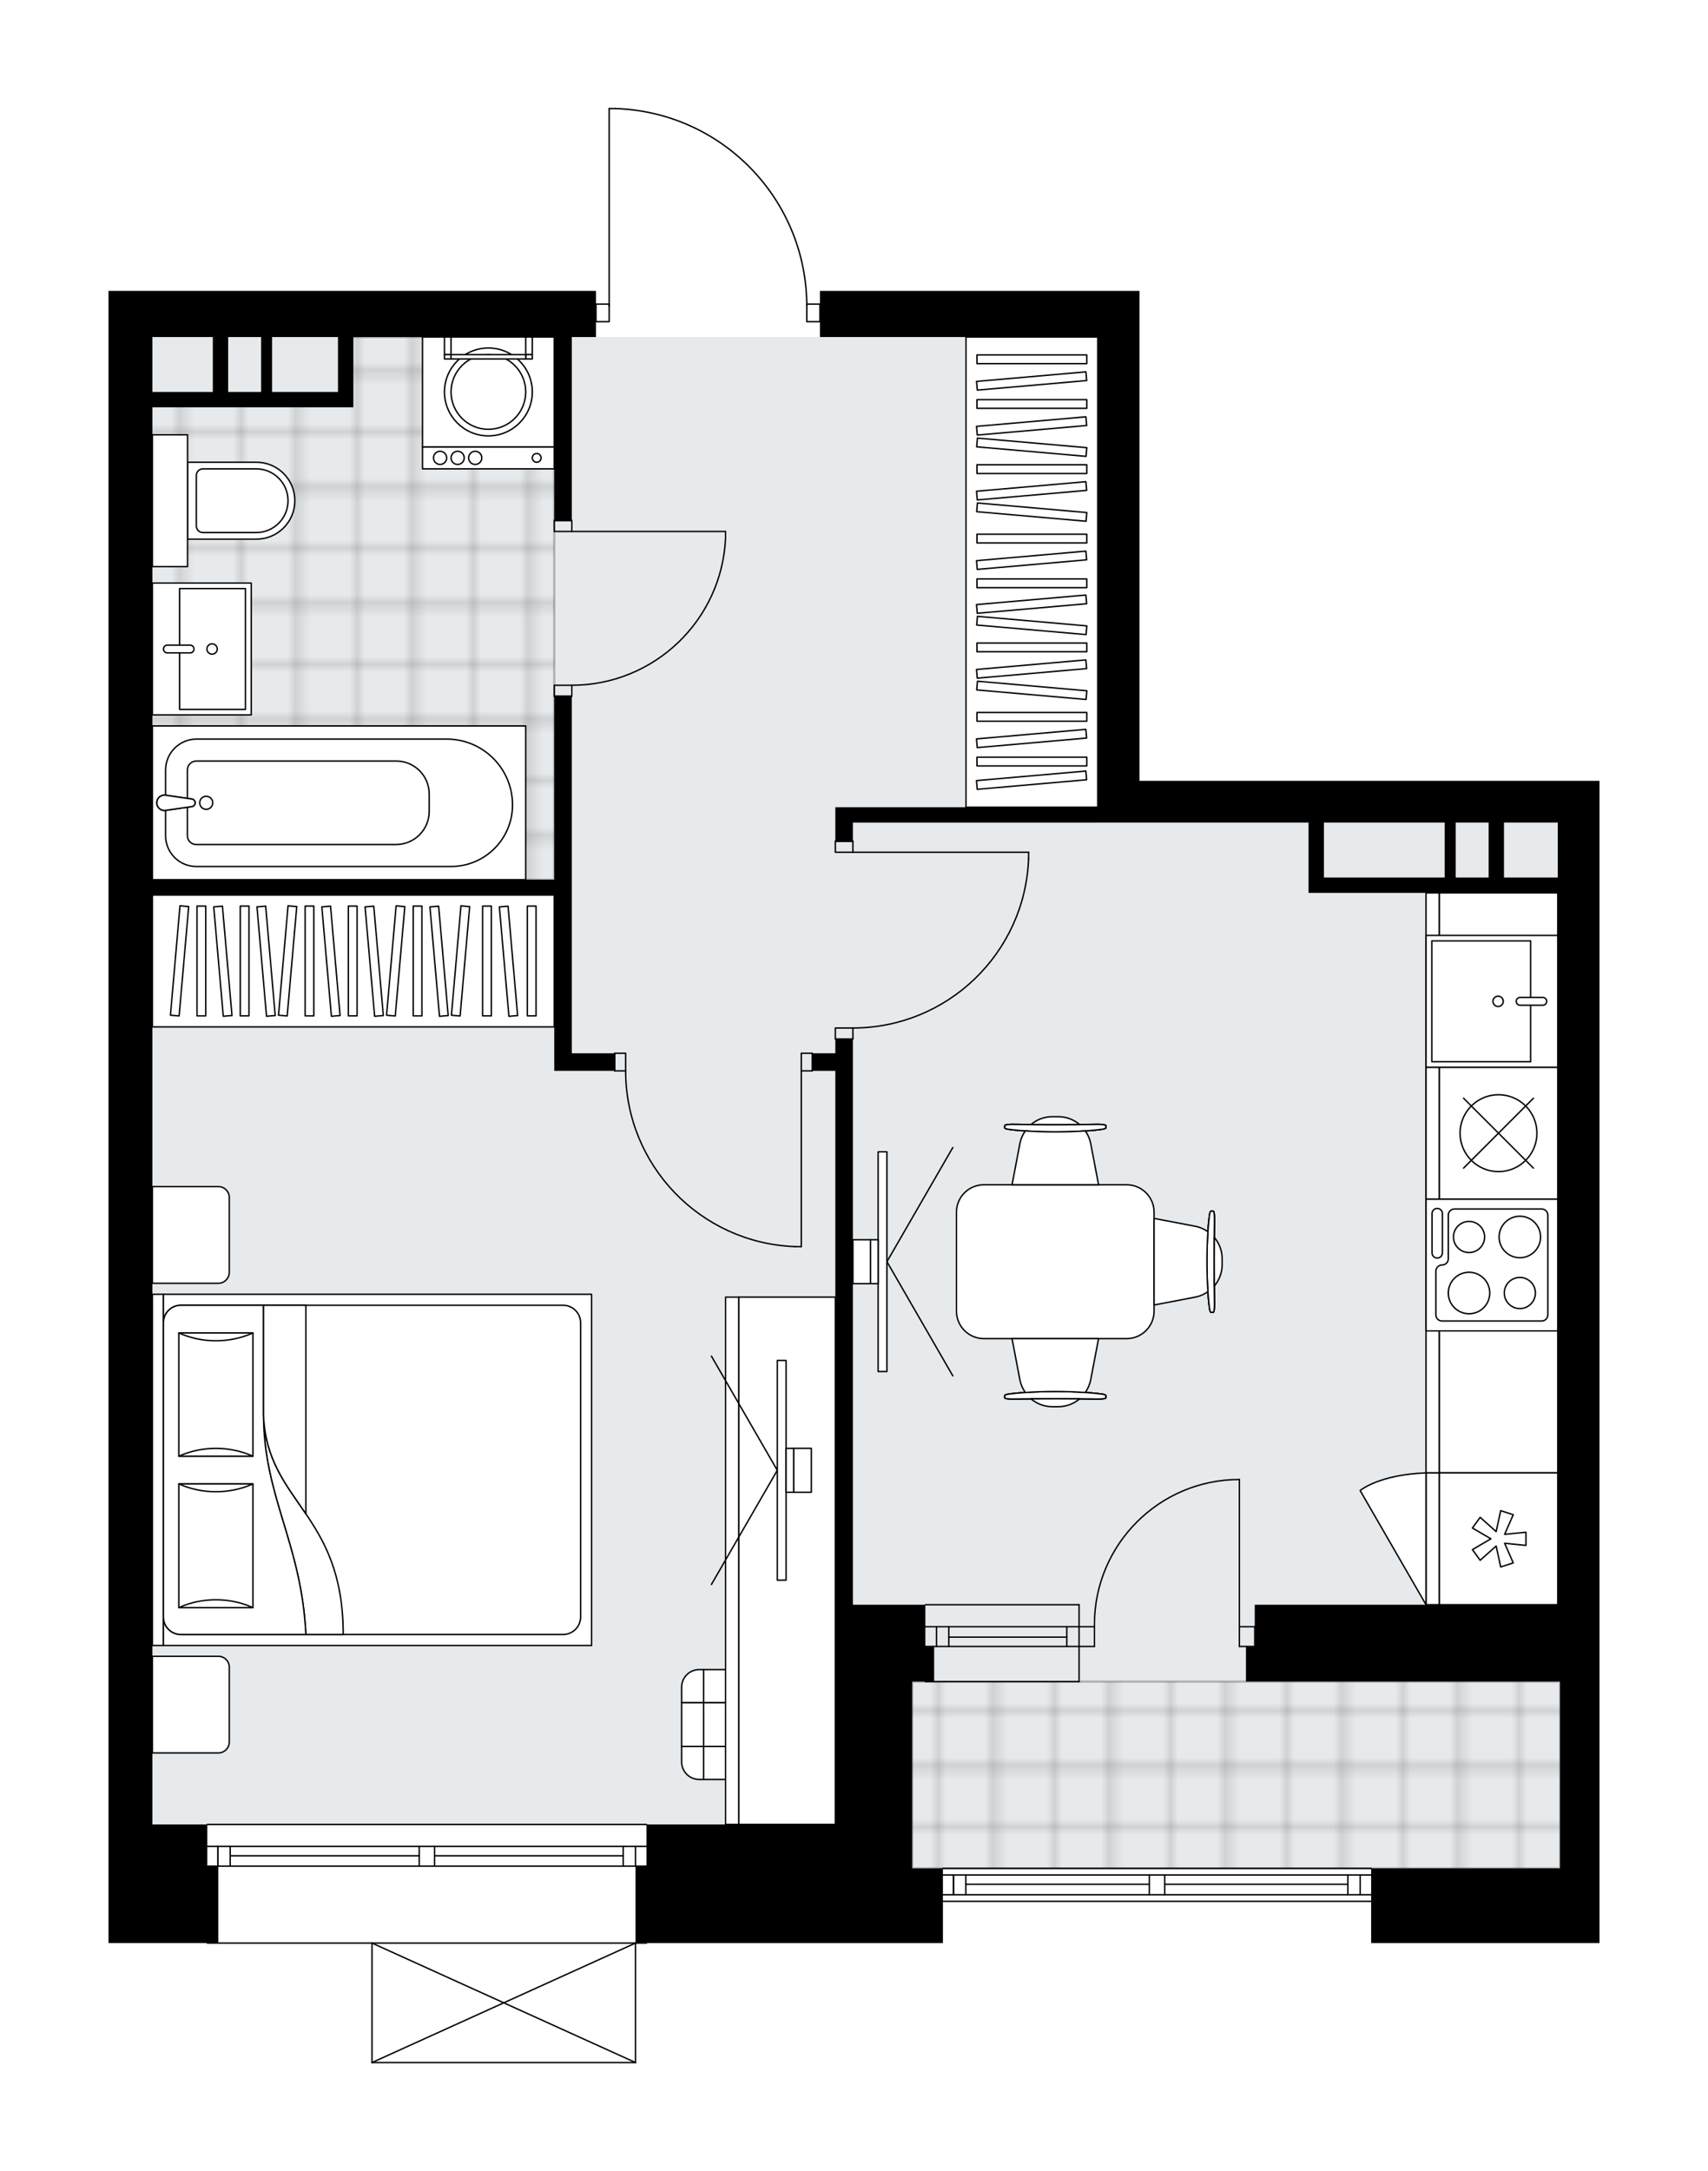 <svg xmlns="http://www.w3.org/2000/svg" xmlns:xlink="http://www.w3.org/1999/xlink" height="2000px" id="Layer_1" style="enable-background:new 0 0 1574.23 2000;" version="1.1" viewBox="0 0 1574.23 2000" width="1574.23px" x="0px" y="0px" xml:space="preserve">
<style type="text/css">
	.st0{fill:none;}
	.st1{opacity:0.25;fill:none;stroke:#000000;stroke-width:0.4;stroke-miterlimit:10;}
	.st2{fill:#FFFFFF;}
	.st3{fill:#E7EAEC;}
	
		.st4{fill:url(#SVGID_1_);stroke:#000000;stroke-width:2;stroke-linecap:round;stroke-linejoin:round;stroke-miterlimit:10;stroke-opacity:0.25;}
	
		.st5{fill:url(#SVGID_00000145022387996167281570000012407248332306495130_);stroke:#000000;stroke-width:2;stroke-linecap:round;stroke-linejoin:round;stroke-miterlimit:10;stroke-opacity:0.25;}
	.st6{fill:none;stroke:#000000;stroke-width:1.3;stroke-linecap:round;stroke-linejoin:round;stroke-miterlimit:10;}
	.st7{fill:#FFFFFF;stroke:#000000;stroke-width:1.3;stroke-linecap:round;stroke-linejoin:round;stroke-miterlimit:10;}
	.st8{font-family: 'Arial-BoldMT','Arial'; font-weight:bold;}
	.st9{font-size:106.078px;}
	.st10{font-size:89.758px;}
	.st11{font-family: 'ArialMT','Arial';}
	.st12{font-size:40px;}
</style>
<pattern height="14.57" id="New_Pattern_Swatch_2" patternUnits="userSpaceOnUse" style="overflow:visible;" viewBox="7.49 -22.06 14.57 14.57" width="14.57" x="-1336.64" y="658.12">
	<g>
		<rect class="st0" height="14.57" width="14.57" x="7.49" y="-22.06" />
		<g>
			<rect class="st1" height="7.29" width="7.29" x="14.77" y="-7.49" />
		</g>
		<g>
			<rect class="st1" height="7.29" width="7.29" x="0.2" y="-7.49" />
		</g>
		<g>
			<rect class="st1" height="7.29" width="7.29" x="22.06" y="-14.77" />
		</g>
		<g>
			<rect class="st1" height="7.29" width="7.29" x="7.49" y="-14.77" />
			<rect class="st1" height="7.29" width="7.29" x="14.77" y="-22.06" />
		</g>
		<g>
			<rect class="st1" height="7.29" width="7.29" x="0.2" y="-22.06" />
		</g>
		<g>
			<rect class="st1" height="7.29" width="7.29" x="22.06" y="-29.35" />
		</g>
		<g>
			<rect class="st1" height="7.29" width="7.29" x="7.49" y="-29.35" />
		</g>
	</g>
</pattern>
<path class="st2" d="M1050.22,719.29h424.01v38.45v720.51  v70.84v172.03v68.81h-70.84h-139.65v-37.8H869.08v37.8H596.51c0,0,0,0,0,0c0,0.36-0.29,0.65-0.65,0.65h-9.47V1900c0,0,0,0.01,0,0.01  c0,0.04-0.02,0.07-0.02,0.11c-0.01,0.05-0.01,0.1-0.03,0.15c0,0,0,0,0,0.01c0,0.01-0.01,0.01-0.01,0.01  c-0.05,0.1-0.12,0.17-0.2,0.23c-0.02,0.02-0.04,0.03-0.06,0.04c-0.09,0.05-0.2,0.09-0.31,0.09H342.87c-0.12,0-0.22-0.04-0.31-0.09  c-0.02-0.01-0.04-0.03-0.06-0.04c-0.08-0.06-0.16-0.14-0.2-0.23c0-0.01-0.01-0.01-0.01-0.01c0,0,0,0,0-0.01  c-0.02-0.04-0.02-0.1-0.03-0.15c-0.01-0.04-0.02-0.07-0.02-0.11c0,0,0-0.01,0-0.01v-109.41H191.08c-0.36,0-0.65-0.29-0.65-0.65  c0,0,0,0,0,0H100v-70.84v-38.45V310.47v-42.5h449.31v11.49c0,0,0,0,0,0h11.49V100c0-0.36,0.29-0.65,0.65-0.65h5.3c0,0,0.01,0,0.01,0  c0,0,0.01,0,0.01,0c47.81,1.42,92.49,21.09,125.81,55.41c32.69,33.67,50.96,77.86,51.64,124.7h11.52c0,0,0,0,0,0v-11.49h294.48v42.5  V719.29z" id="background" />
<g id="floor">
	<polygon class="st3" points="1011.77,310.47 1011.77,757.75 1436.79,757.75 1436.79,1680.65 1436.79,1721.13 767.89,1721.13    767.89,1680.65 139.47,1680.65 139.47,757.75 139.47,310.47  " />
	<pattern id="SVGID_1_" patternTransform="matrix(7.14 0 0 7.14 39271.699 40519.992)" xlink:href="#New_Pattern_Swatch_2">
	</pattern>
	<polygon class="st4" points="319.76,365.77 319.76,310.47 510.85,310.47 510.85,810.37 139.47,810.37 139.47,365.77  " />
	
		<pattern id="SVGID_00000167394197806408145060000014044612553750676872_" patternTransform="matrix(7.14 0 0 7.14 39271.699 40519.992)" xlink:href="#New_Pattern_Swatch_2">
	</pattern>
	
		<polygon points="   840.75,1549.09 1437.8,1549.09 1437.8,1721.13 840.75,1721.13  " style="fill:url(#SVGID_00000167394197806408145060000014044612553750676872_);stroke:#000000;stroke-width:2;stroke-linecap:round;stroke-linejoin:round;stroke-miterlimit:10;stroke-opacity:0.25;" />
	<g id="LWPOLYLINE_00000168100898116232741850000004219709012610573733_">
		<rect class="st6" height="10.12" width="16.19" x="510.85" y="479.46" />
	</g>
	<g id="LWPOLYLINE_00000059269223741933589360000006326105146070287292_">
		<rect class="st6" height="10.12" width="16.19" x="510.85" y="631.26" />
	</g>
	<g id="LINE_00000000189307997476586100000002574045890702322874_">
		<line class="st6" x1="527.04" x2="510.85" y1="479.46" y2="479.46" />
	</g>
	<g id="LINE_00000093893031102753589710000002577745008486675647_">
		<line class="st6" x1="527.04" x2="510.85" y1="641.37" y2="641.37" />
	</g>
	<g id="LINE_00000119098522080855513740000003258985644631139729_">
		<line class="st6" x1="527.04" x2="668.72" y1="489.58" y2="489.58" />
	</g>
	<g id="ARC_00000146486879426085290460000004666996744604393882_">
		<path class="st6" d="M668.72,495.65c-3.37,75.81-65.79,135.55-141.67,135.6" />
	</g>
	<g id="LINE_00000140006906754663934080000001093332374749984142_">
		<line class="st6" x1="668.72" x2="668.72" y1="489.58" y2="495.65" />
	</g>
	<g id="LWPOLYLINE_00000052069619983821376620000003610532216230279808_">
		<rect class="st6" height="16.19" width="10.12" x="738.54" y="970.26" />
	</g>
	<g id="LWPOLYLINE_00000023981411333354033020000009083852826734473361_">
		<rect class="st6" height="16.19" width="10.12" x="566.51" y="970.26" />
	</g>
	<g id="LINE_00000101798383741445644010000005467931751347268758_">
		<line class="st6" x1="748.66" x2="748.66" y1="986.45" y2="970.26" />
	</g>
	<g id="LINE_00000106126238045089090750000003765146114537215631_">
		<line class="st6" x1="566.51" x2="566.51" y1="986.45" y2="970.26" />
	</g>
	<g id="LINE_00000056404202406215200620000011126983892732557962_">
		<line class="st6" x1="738.54" x2="738.54" y1="986.45" y2="1148.36" />
	</g>
	<g id="LINE_00000166656005958336404170000017375082518662705555_">
		<line class="st6" x1="732.47" x2="738.54" y1="1148.36" y2="1148.36" />
	</g>
	<g id="ARC_00000077310099975713742240000009724494931611721392_">
		<path class="st6" d="M732.47,1148.36c-87-3.37-155.8-74.85-155.84-161.91" />
	</g>
	<g id="LWPOLYLINE_00000089544761470242401560000000296944803769561492_">
		<rect class="st6" height="10.12" width="16.19" x="769.91" y="774.95" />
	</g>
	<g id="LWPOLYLINE_00000181808676270032211530000007049416707046759838_">
		<rect class="st6" height="10.12" width="16.19" x="769.91" y="946.98" />
	</g>
	<g id="LINE_00000156554038288896433430000006410063223229994942_">
		<line class="st6" x1="786.1" x2="769.91" y1="774.95" y2="774.95" />
	</g>
	<g id="LINE_00000067920760698680997000000007329817671448313220_">
		<line class="st6" x1="786.1" x2="769.91" y1="957.1" y2="957.1" />
	</g>
	<g id="LINE_00000163054412049786685270000002632915882272636301_">
		<line class="st6" x1="786.1" x2="948.02" y1="785.07" y2="785.07" />
	</g>
	<g id="LINE_00000040533715090730649450000001642756300279145366_">
		<line class="st6" x1="948.02" x2="948.02" y1="791.14" y2="785.07" />
	</g>
	<g id="ARC_00000049901755647789466670000006610535154252553861_">
		<path class="st6" d="M948.02,791.14c-3.37,87-74.85,155.8-161.91,155.84" />
	</g>
	<g id="LWPOLYLINE_00000011747705513386894550000006666145104222347394_">
		<rect class="st6" height="16.19" width="12.14" x="743.6" y="280.11" />
	</g>
	<g id="LWPOLYLINE_00000063613390242099630330000005587351603791811493_">
		<rect class="st6" height="16.19" width="12.14" x="549.31" y="280.11" />
	</g>
	<g id="LWPOLYLINE_00000161621489273933255540000007930686937399861675_">
		<path class="st6" d="M566.76,100c98.5,2.92,176.84,83.61,176.85,182.15" />
	</g>
	<g id="LINE_00000145774205871523367250000015467259348762945938_">
		<line class="st6" x1="561.45" x2="561.45" y1="282.15" y2="100" />
	</g>
	<g id="LINE_00000178907723828503313480000001003599682865389231_">
		<line class="st6" x1="561.45" x2="566.76" y1="100" y2="100" />
	</g>
	<g id="ARC_00000098921277142537117180000004893750030099376532_">
		<path class="st6" d="M1008.73,1498.5c-0.01-0.66-0.01-1.33-0.01-1.99c-0.01-73.79,59.81-133.61,133.59-133.61" />
	</g>
	<g id="LINE_00000182506112654210575780000010153062228715927455_">
		<line class="st6" x1="1142.31" x2="1142.31" y1="1498.5" y2="1362.9" />
	</g>
	<g id="LINE_00000114070091041956328800000015713560948050893753_">
		<line class="st6" x1="994.57" x2="1008.73" y1="1498.5" y2="1498.5" />
	</g>
	<g id="LINE_00000040556748350711859560000017707699356668614590_">
		<line class="st6" x1="1008.73" x2="1008.73" y1="1498.5" y2="1516.71" />
	</g>
	<g id="LINE_00000003819392745000464460000014328340079101432202_">
		<line class="st6" x1="1008.73" x2="994.57" y1="1516.71" y2="1516.71" />
	</g>
	<g id="LINE_00000089576582829769114570000012311581434970467972_">
		<line class="st6" x1="1156.48" x2="1142.31" y1="1516.71" y2="1516.71" />
	</g>
	<g id="LINE_00000080913809578768148060000018374187201990167179_">
		<line class="st6" x1="1142.31" x2="1142.31" y1="1516.71" y2="1498.5" />
	</g>
	<g id="LINE_00000130613569783493942670000011545538061096577977_">
		<line class="st6" x1="1142.31" x2="1156.48" y1="1498.5" y2="1498.5" />
	</g>
	<g id="LINE_00000087396649086166786270000013038108371077967279_">
		<line class="st6" x1="1156.48" x2="1156.48" y1="1516.71" y2="1498.5" />
	</g>
	<g id="LINE_00000136382509625557333710000016849069938871856256_">
		<line class="st6" x1="994.57" x2="852.89" y1="1498.5" y2="1498.5" />
	</g>
	<g id="LINE_00000183968502311509707610000008496046831897289861_">
		<line class="st6" x1="994.57" x2="852.89" y1="1516.71" y2="1516.71" />
	</g>
	<g id="LINE_00000044869548882379474960000000323813105054299791_">
		<line class="st6" x1="983.23" x2="874.49" y1="1508.1" y2="1508.1" />
	</g>
	<g id="LINE_00000081610711213558018630000012228701169815460264_">
		<line class="st6" x1="863.16" x2="863.16" y1="1498.5" y2="1516.71" />
	</g>
	<g id="LINE_00000053515074090545484920000008326102266039382688_">
		<line class="st6" x1="983.23" x2="983.23" y1="1498.5" y2="1516.71" />
	</g>
	<g id="LINE_00000053511916021343317440000011116436675896574126_">
		<line class="st6" x1="994.57" x2="852.89" y1="1478.26" y2="1478.26" />
	</g>
	<g id="LINE_00000183967259197002011770000001516083851859150231_">
		<line class="st6" x1="852.89" x2="994.57" y1="1549.1" y2="1549.1" />
	</g>
	<g id="LINE_00000160885512973862223520000015041193827971455403_">
		<line class="st6" x1="874.49" x2="874.49" y1="1498.48" y2="1516.7" />
	</g>
	<g id="LINE_00000113324094363013181590000017585221393438401696_">
		<line class="st6" x1="994.57" x2="994.57" y1="1478.26" y2="1549.09" />
	</g>
	<g id="LINE_00000176761276502094366610000017599514146577668519_">
		<line class="st6" x1="869.08" x2="1263.74" y1="1721.13" y2="1721.13" />
	</g>
	<g id="LINE_00000013192813252690523630000002609805024568970650_">
		<line class="st6" x1="1263.74" x2="1073.5" y1="1745.41" y2="1745.41" />
	</g>
	<g id="LINE_00000076562246084404571800000006518111518266692253_">
		<line class="st6" x1="1059.33" x2="869.08" y1="1745.41" y2="1745.41" />
	</g>
	<g id="LINE_00000095315603372085877720000017305358323744207777_">
		<line class="st6" x1="878.84" x2="878.84" y1="1727.2" y2="1745.41" />
	</g>
	<g id="LINE_00000178888703759929172680000008831171340940837812_">
		<line class="st6" x1="1253.63" x2="1253.63" y1="1727.2" y2="1745.41" />
	</g>
	<g id="LINE_00000149358561933374453730000003951371486745894316_">
		<line class="st6" x1="1263.74" x2="1073.5" y1="1727.2" y2="1727.2" />
	</g>
	<g id="LINE_00000173870796812963328180000009018045600621535621_">
		<line class="st6" x1="1059.33" x2="869.08" y1="1727.2" y2="1727.2" />
	</g>
	<g id="LINE_00000085249952404169484170000010307494260698251398_">
		<line class="st6" x1="1059.33" x2="890.18" y1="1735.8" y2="1735.8" />
	</g>
	<g id="LINE_00000155852176236093547870000010570574839892698757_">
		<line class="st6" x1="1242.29" x2="1073.5" y1="1735.8" y2="1735.8" />
	</g>
	<g id="LINE_00000031195186291392755540000004294653196649616002_">
		<line class="st6" x1="1242.29" x2="1242.29" y1="1745.41" y2="1727.2" />
	</g>
	<g id="LINE_00000007395575165431258280000005223376747970398623_">
		<line class="st6" x1="878.84" x2="878.84" y1="1727.2" y2="1745.41" />
	</g>
	<g id="LINE_00000079484463925377155220000013983876211463132042_">
		<line class="st6" x1="890.18" x2="890.18" y1="1745.41" y2="1727.2" />
	</g>
	<g id="LINE_00000016784202601730589010000006685946911032567727_">
		<line class="st6" x1="1073.5" x2="1073.5" y1="1727.2" y2="1745.41" />
	</g>
	<g id="LINE_00000154423903486476770990000013384903094435815865_">
		<line class="st6" x1="1073.5" x2="1059.33" y1="1745.41" y2="1745.41" />
	</g>
	<g id="LINE_00000183927255695541786690000016204117573272233894_">
		<line class="st6" x1="1059.33" x2="1059.33" y1="1745.41" y2="1727.2" />
	</g>
	<g id="LINE_00000008848097283067301270000015905863453434417813_">
		<line class="st6" x1="1059.33" x2="1073.5" y1="1727.2" y2="1727.2" />
	</g>
	<g id="LINE_00000154413412025367558690000004179775657187524270_">
		<line class="st6" x1="1263.74" x2="869.08" y1="1751.49" y2="1751.49" />
	</g>
	<g id="LINE_00000052785984338689045200000012515308963416087179_">
		<line class="st6" x1="191.08" x2="595.86" y1="1680.65" y2="1680.65" />
	</g>
	<g id="LINE_00000053527154388723948050000008512359326948290443_">
		<line class="st6" x1="595.86" x2="400.55" y1="1719.1" y2="1719.1" />
	</g>
	<g id="LINE_00000026862810562117267210000005527101855900520098_">
		<line class="st6" x1="386.38" x2="191.08" y1="1719.1" y2="1719.1" />
	</g>
	<g id="LINE_00000163779304317990671950000007802667135296726459_">
		<line class="st6" x1="200.83" x2="200.83" y1="1700.89" y2="1719.1" />
	</g>
	<g id="LINE_00000022552178065479426510000004455711343853272716_">
		<line class="st6" x1="585.74" x2="585.74" y1="1700.89" y2="1719.1" />
	</g>
	<g id="LINE_00000172441919973883353660000016506212401635078045_">
		<line class="st6" x1="595.86" x2="400.55" y1="1700.89" y2="1700.89" />
	</g>
	<g id="LINE_00000068669012619676295310000009175557882021460647_">
		<line class="st6" x1="386.38" x2="191.08" y1="1700.89" y2="1700.89" />
	</g>
	<g id="LINE_00000146498255287718731590000010139405369538084028_">
		<line class="st6" x1="386.38" x2="212.17" y1="1709.49" y2="1709.49" />
	</g>
	<g id="LINE_00000160879397676044574280000009617437997557822086_">
		<line class="st6" x1="574.4" x2="400.55" y1="1709.49" y2="1709.49" />
	</g>
	<g id="LINE_00000034082394307489081380000001693348919015428244_">
		<line class="st6" x1="574.4" x2="574.4" y1="1719.1" y2="1700.89" />
	</g>
	<g id="LINE_00000067945244804074202290000009814931971680442013_">
		<line class="st6" x1="200.83" x2="200.83" y1="1700.89" y2="1719.1" />
	</g>
	<g id="LINE_00000132774363982440191790000013104180694379640962_">
		<line class="st6" x1="212.17" x2="212.17" y1="1719.1" y2="1700.89" />
	</g>
	<g id="LINE_00000151521928163479992050000012909700179955296154_">
		<line class="st6" x1="400.55" x2="400.55" y1="1700.89" y2="1719.1" />
	</g>
	<g id="LINE_00000156573781333412723180000000160661905349644420_">
		<line class="st6" x1="400.55" x2="386.38" y1="1719.1" y2="1719.1" />
	</g>
	<g id="LINE_00000176750214261204826810000017464420435099709581_">
		<line class="st6" x1="386.38" x2="386.38" y1="1719.1" y2="1700.89" />
	</g>
	<g id="LINE_00000117652538259275614600000008192379242097346696_">
		<line class="st6" x1="386.38" x2="400.55" y1="1700.89" y2="1700.89" />
	</g>
	<g id="LINE_00000145759517521886529860000009783750866518667665_">
		<line class="st6" x1="595.86" x2="191.08" y1="1789.94" y2="1789.94" />
	</g>
	<g id="LINE_00000087374685460865704510000016721679222051270798_">
		<line class="st6" x1="585.74" x2="342.87" y1="1900" y2="1900" />
	</g>
	<g id="LINE_00000136408030505690279600000012079658210841848962_">
		<line class="st6" x1="342.87" x2="342.87" y1="1900" y2="1789.94" />
	</g>
	<g id="LINE_00000111883037137395312650000001231255895450968224_">
		<line class="st6" x1="585.74" x2="585.74" y1="1789.94" y2="1900" />
	</g>
	<g id="LWPOLYLINE_00000003075277091880149150000009437910120637080469_">
		<line class="st6" x1="342.87" x2="585.74" y1="1789.94" y2="1900" />
	</g>
	<g id="LWPOLYLINE_00000016046699178691623010000017348451608648448686_">
		<line class="st6" x1="585.74" x2="342.87" y1="1789.94" y2="1900" />
	</g>
	<path d="M527.04,641.37h-16.19v169H140.48V375.23h55.66h14.17h30.36h10.12h74.88v-14.17v-50.6h185.19v169h16.19v-169h22.26v-42.5   H100v42.5v1370.18v38.45v70.84h101.2v-70.84h-10.12v-38.45h-50.6V824.54h370.37v161.91h16.19h39.47v-16.19h-39.47V641.37z    M311.5,310.47v50.6h-60.72v-50.6H311.5z M240.66,310.47v50.6H210.3v-50.6H240.66z M196.14,310.47v50.6h-55.66v-50.6H196.14z" />
	<path d="M1050.22,310.47v-42.5H755.74v42.5h256.02v433.12H786.1h-16.19v31.37h16.19v-17.2h225.67h38.45h155.84v64.76h14.17h111.31   h10.12h30.36h63.75v655.74h-32.38h-246.92v38.45h-8.1v32.38h8.1h246.92h34.41v172.03h-34.41h-139.65v68.81h139.65h70.84v-68.81   V1549.1v-70.84V757.75v-38.45h-424.01V310.47z M1435.78,757.75v50.6h-49.59v-50.6H1435.78z M1372.02,757.75v50.6h-30.36v-50.6   H1372.02z M1331.55,757.75v50.6h-111.31v-50.6H1331.55z" />
	<polygon points="840.75,1680.65 840.75,1549.1 852.89,1549.1 860.99,1549.1 860.99,1516.71 852.89,1516.71 852.89,1478.26    786.1,1478.26 786.1,957.1 769.91,957.1 769.91,970.26 748.66,970.26 748.66,986.45 769.91,986.45 769.91,1478.26 769.91,1549.1    769.91,1680.65 595.86,1680.65 595.86,1719.1 585.74,1719.1 585.74,1721.13 585.74,1789.94 869.08,1789.94 869.08,1721.13    840.75,1721.13  " />
</g>
<g id="mebel">
	<g>
		<g>
			
				<rect class="st7" height="40.48" transform="matrix(-4.525287e-11 1 -1 -4.525287e-11 2257.339 919.904)" width="40.48" x="648.48" y="1568.38" />
			
				<rect class="st7" height="20.24" transform="matrix(-4.520758e-11 1 -1 -4.520758e-11 2226.98 950.263)" width="40.48" x="618.12" y="1578.5" />
			
				<rect class="st7" height="20.24" transform="matrix(-4.525287e-11 1 -1 -4.525287e-11 2287.697 889.545)" width="40.48" x="678.84" y="1578.5" />
			
				<rect class="st7" height="40.48" transform="matrix(4.511775e-11 -1 1 4.511775e-11 -955.322 2292.757)" width="30.36" x="653.54" y="1603.8" />
			<path class="st7" d="M628.24,1608.86v14.17c0,8.94,7.25,16.19,16.19,16.19h4.05v-30.36H628.24z" />
			<path class="st7" d="M688.96,1608.86v30.36H693c8.94,0,16.19-7.25,16.19-16.19v-14.17H688.96z" />
			
				<rect class="st7" height="40.48" transform="matrix(4.445872e-11 -1 1 4.445872e-11 -884.486 2221.92)" width="30.36" x="653.54" y="1532.96" />
			<path class="st7" d="M628.24,1554.21v14.17h20.24v-30.36h-4.05C635.49,1538.02,628.24,1545.27,628.24,1554.21z" />
			<path class="st7" d="M688.96,1538.02v30.36h20.24v-14.17c0-8.94-7.25-16.19-16.19-16.19H688.96z" />
		</g>
		<g>
			
				<rect class="st7" height="89.05" transform="matrix(1.689169e-10 -1 1 1.689169e-10 -712.39 2163.163)" width="485.74" x="482.52" y="1393.25" />
			
				<rect class="st7" height="12.14" transform="matrix(9.801655e-11 -1 1 9.801655e-11 -762.988 2112.566)" width="485.74" x="431.92" y="1431.71" />
		</g>
		<g>
			<g>
				<g id="LINE_00000177459207959484375170000009419230029094970252_">
					<line class="st7" x1="716.41" x2="655.7" y1="1354.43" y2="1459.6" />
				</g>
				<g id="LINE_00000149366037707983715840000006389287211982740656_">
					<line class="st7" x1="716.41" x2="655.7" y1="1354.43" y2="1249.27" />
				</g>
			</g>
			<rect class="st7" height="202.39" width="8.1" x="716.41" y="1253.24" />
			
				<rect class="st7" height="40.48" transform="matrix(-1 -8.730762e-11 8.730762e-11 -1 1456.1 2708.864)" width="7.08" x="724.51" y="1334.19" />
			<rect class="st7" height="40.48" width="16.19" x="731.59" y="1334.19" />
		</g>
	</g>
	<g>
		<path class="st7" d="M211.31,1103.03v69c0,5.59-4.53,10.12-10.12,10.12h-60.72v-89.05h60.91    C206.87,1093.1,211.31,1097.55,211.31,1103.03z" />
		<path class="st7" d="M211.31,1535.69v69c0,5.59-4.53,10.12-10.12,10.12h-60.72v-89.05h60.91    C206.87,1525.76,211.31,1530.2,211.31,1535.69z" />
		<g>
			
				<rect class="st7" height="10.12" transform="matrix(-1.836970e-16 1 -1 -1.836970e-16 1499.586 1208.509)" width="323.55" x="-16.24" y="1348.99" />
			
				<rect class="st7" height="394.66" transform="matrix(-1.836970e-16 1 -1 -1.836970e-16 1701.976 1006.119)" width="323.55" x="186.15" y="1156.72" />
			<path class="st7" d="M150.6,1218.58v270.93c0,8.94,7.25,16.19,16.19,16.19h352.16c8.94,0,16.19-7.25,16.19-16.19v-270.93     c0-8.94-7.25-16.19-16.19-16.19H166.79C157.85,1202.39,150.6,1209.64,150.6,1218.58z" />
			<path class="st7" d="M281.91,1505.7c-4.14-84.62-39.01-126.56-39.04-202.76c2.76,81.53,73.6,90.24,73.45,202.76L281.91,1505.7z" />
			<g>
				<path class="st7" d="M281.91,1505.7c-4.14-84.62-39.01-126.56-39.04-202.76l0-100.55h-76.08c-8.94,0-16.19,7.25-16.19,16.19      v270.93c0,8.94,7.25,16.19,16.19,16.19L281.91,1505.7L281.91,1505.7z" />
			</g>
			
				<rect class="st7" height="68.34" transform="matrix(-1.836970e-16 1 -1 -1.836970e-16 1483.633 1085.697)" width="113.54" x="142.2" y="1250.49" />
			<path class="st7" d="M233.14,1341.44c-21.47-9.62-46.87-9.62-68.34,0H233.14z" />
			<path class="st7" d="M164.8,1227.89c21.47,9.62,46.87,9.62,68.34,0H164.8z" />
			
				<rect class="st7" height="68.34" transform="matrix(-1.836970e-16 1 -1 -1.836970e-16 1622.894 1224.958)" width="113.98" x="141.98" y="1389.75" />
			<path class="st7" d="M233.14,1480.92c-21.47-9.65-46.87-9.65-68.34,0H233.14z" />
			<path class="st7" d="M164.8,1366.94c21.47,9.65,46.87,9.65,68.34,0H164.8z" />
			<g>
				<path class="st7" d="M242.87,1302.94v-100.55h39.04v192.12C263.49,1367.29,244.28,1344.63,242.87,1302.94z" />
			</g>
		</g>
	</g>
	<g>
		
			<rect class="st7" height="370.37" transform="matrix(1.436056e-10 -1 1 1.436056e-10 -559.585 1210.917)" width="121.43" x="264.95" y="700.06" />
		<g>
			
				<rect class="st7" height="8.04" transform="matrix(1.347776e-10 -1 1 1.347776e-10 -699.634 1070.868)" width="101.2" x="135.02" y="881.23" />
			
				<rect class="st7" height="8.04" transform="matrix(1.347047e-10 -1 1 1.347047e-10 -659.786 1110.716)" width="101.2" x="174.87" y="881.23" />
			
				<rect class="st7" height="8.04" transform="matrix(1.346870e-10 -1 1 1.346870e-10 -600.014 1170.488)" width="101.2" x="234.64" y="881.23" />
			
				<rect class="st7" height="8.04" transform="matrix(1.348850e-10 -1 1 1.348850e-10 -560.166 1210.336)" width="101.2" x="274.49" y="881.23" />
			
				<rect class="st7" height="8.04" transform="matrix(1.347953e-10 -1 1 1.347953e-10 -500.394 1270.108)" width="101.2" x="334.26" y="881.23" />
			
				<rect class="st7" height="8.04" transform="matrix(0.087 -0.996 0.996 0.087 -730.631 973.159)" width="101.2" x="115.1" y="881.23" />
			
				<rect class="st7" height="8.04" transform="matrix(0.087 -0.996 0.996 0.087 -639.693 1072.399)" width="101.2" x="214.72" y="881.23" />
			
				<rect class="st7" height="8.04" transform="matrix(0.087 -0.996 0.996 0.087 -548.756 1171.64)" width="101.2" x="314.33" y="881.23" />
			
				<rect class="st7" height="8.04" transform="matrix(-0.087 -0.996 0.996 -0.087 -658.428 1167.164)" width="101.2" x="154.94" y="881.23" />
			
				<rect class="st7" height="8.04" transform="matrix(-0.087 -0.996 0.996 -0.087 -615.107 1206.861)" width="101.2" x="194.79" y="881.23" />
			
				<rect class="st7" height="8.04" transform="matrix(-0.087 -0.996 0.996 -0.087 -550.125 1266.405)" width="101.2" x="254.56" y="881.23" />
			
				<rect class="st7" height="8.04" transform="matrix(-0.087 -0.996 0.996 -0.087 -506.804 1306.101)" width="101.2" x="294.41" y="881.23" />
			
				<rect class="st7" height="8.04" transform="matrix(0.087 -0.996 0.996 0.087 -494.193 1231.185)" width="101.2" x="374.11" y="881.23" />
			
				<rect class="st7" height="8.04" transform="matrix(-0.087 -0.996 0.996 -0.087 -441.823 1365.646)" width="101.2" x="354.18" y="881.23" />
			
				<rect class="st7" height="8.04" transform="matrix(1.347953e-10 -1 1 1.347953e-10 -436.408 1334.094)" width="101.2" x="398.25" y="881.23" />
			
				<rect class="st7" height="8.04" transform="matrix(1.346870e-10 -1 1 1.346870e-10 -395.218 1375.284)" width="101.2" x="439.44" y="881.23" />
			
				<rect class="st7" height="8.04" transform="matrix(-0.087 -0.996 0.996 -0.087 -372.26 1429.389)" width="101.2" x="418.17" y="881.23" />
		</g>
	</g>
	<g>
		
			<rect class="st7" height="109.29" transform="matrix(-1.021999e-11 -1 1 -1.021999e-11 291.466 2470.797)" width="534.31" x="1113.98" y="1035.02" />
		
			<rect class="st7" height="12.14" transform="matrix(-1.021999e-11 -1 1 -1.021999e-11 230.749 2410.08)" width="534.31" x="1053.26" y="1083.59" />
	</g>
	<g>
		<path class="st7" d="M906.84,1233.12h131.55c13.97,0,25.3-11.33,25.3-25.3v-91.13c0-13.97-11.33-25.3-25.3-25.3H906.84    c-13.97,0-25.3,11.33-25.3,25.3v91.13C881.54,1221.79,892.87,1233.12,906.84,1233.12z" />
		<g>
			<g id="LINE_00000075859425139202204080000010409769972677471396_">
				<path class="st7" d="M930.57,1040.42c24.5,3.08,59.66,3.08,84.16,0c2.83-0.36,4.47-0.89,4.47-1.45v-0.14v-2      c0-0.6-3.17-1.09-7.08-1.09c-26.24,0.42-52.69,0.42-78.93,0c-3.91,0-7.08,0.49-7.08,1.09v2v0.14      C926.1,1039.53,927.74,1040.06,930.57,1040.42z" />
			</g>
			<g id="LINE_00000113352234477375875730000006348473932728650141_">
				<path class="st7" d="M930.57,1040.42c24.5,3.08,59.66,3.08,84.16,0c2.83-0.36,4.47-0.89,4.47-1.45v-0.14v-2      c0-0.6-3.17-1.09-7.08-1.09c-26.24,0.42-52.69,0.42-78.93,0c-3.91,0-7.08,0.49-7.08,1.09v2v0.14      C926.1,1039.53,927.74,1040.06,930.57,1040.42z" />
			</g>
			<g id="LINE_00000138569028910715585750000014652241233194896302_">
				<path class="st7" d="M930.57,1040.42c24.5,3.08,59.66,3.08,84.16,0c2.83-0.36,4.47-0.89,4.47-1.45v-0.14v-2      c0-0.6-3.17-1.09-7.08-1.09c-26.24,0.42-52.69,0.42-78.93,0c-3.91,0-7.08,0.49-7.08,1.09v2v0.14      C926.1,1039.53,927.74,1040.06,930.57,1040.42z" />
			</g>
			<path class="st7" d="M950.28,1035.87c5.33-4.5,12.18-7.19,19.58-7.19h5.58c7.4,0,14.25,2.69,19.58,7.19     C980.1,1036,965.19,1036,950.28,1035.87z" />
			<path class="st7" d="M932.78,1091.39l7.26-38.05c0.82-4.3,2.61-8.18,4.99-11.59c17.56,1.24,37.69,1.24,55.25,0     c2.38,3.41,4.16,7.29,4.99,11.59l7.26,38.05H932.78z" />
		</g>
		<g>
			<g id="LINE_00000125593934882708418000000003996656587698801852_">
				<path class="st7" d="M1114.67,1120.18c-3.08,24.5-3.08,59.66,0,84.16c0.36,2.83,0.89,4.47,1.45,4.47h0.14h2      c0.6,0,1.09-3.17,1.09-7.08c-0.42-26.24-0.42-52.69,0-78.93c0-3.91-0.49-7.08-1.09-7.08h-2h-0.14      C1115.56,1115.71,1115.03,1117.35,1114.67,1120.18z" />
			</g>
			<g id="LINE_00000045582423980132290030000003174984406234370207_">
				<path class="st7" d="M1114.67,1120.18c-3.08,24.5-3.08,59.66,0,84.16c0.36,2.83,0.89,4.47,1.45,4.47h0.14h2      c0.6,0,1.09-3.17,1.09-7.08c-0.42-26.24-0.42-52.69,0-78.93c0-3.91-0.49-7.08-1.09-7.08h-2h-0.14      C1115.56,1115.71,1115.03,1117.35,1114.67,1120.18z" />
			</g>
			<g id="LINE_00000048475746606254386360000005263045707450739073_">
				<path class="st7" d="M1114.67,1120.18c-3.08,24.5-3.08,59.66,0,84.16c0.36,2.83,0.89,4.47,1.45,4.47h0.14h2      c0.6,0,1.09-3.17,1.09-7.08c-0.42-26.24-0.42-52.69,0-78.93c0-3.91-0.49-7.08-1.09-7.08h-2h-0.14      C1115.56,1115.71,1115.03,1117.35,1114.67,1120.18z" />
			</g>
			<path class="st7" d="M1119.22,1139.89c4.5,5.33,7.19,12.18,7.19,19.58v5.58c0,7.4-2.69,14.25-7.19,19.58     C1119.09,1169.71,1119.09,1154.8,1119.22,1139.89z" />
			<path class="st7" d="M1063.7,1122.39l38.05,7.26c4.3,0.82,8.18,2.61,11.59,4.99c-1.24,17.56-1.24,37.69,0,55.25     c-3.41,2.38-7.29,4.16-11.59,4.99l-38.05,7.26V1122.39z" />
		</g>
		<g>
			<g id="LINE_00000023965967233599452240000002890650954146391709_">
				<path class="st7" d="M1014.73,1284.1c-24.5-3.08-59.66-3.08-84.16,0c-2.83,0.36-4.47,0.89-4.47,1.45v0.14v2      c0,0.6,3.17,1.09,7.08,1.09c26.24-0.42,52.69-0.42,78.93,0c3.91,0,7.08-0.49,7.08-1.09v-2v-0.14      C1019.2,1284.99,1017.56,1284.45,1014.73,1284.1z" />
			</g>
			<g id="LINE_00000063617452366258763660000011441638684964106907_">
				<path class="st7" d="M1014.73,1284.1c-24.5-3.08-59.66-3.08-84.16,0c-2.83,0.36-4.47,0.89-4.47,1.45v0.14v2      c0,0.6,3.17,1.09,7.08,1.09c26.24-0.42,52.69-0.42,78.93,0c3.91,0,7.08-0.49,7.08-1.09v-2v-0.14      C1019.2,1284.99,1017.56,1284.45,1014.73,1284.1z" />
			</g>
			<g id="LINE_00000001657826009905555600000007298667062362311355_">
				<path class="st7" d="M1014.73,1284.1c-24.5-3.08-59.66-3.08-84.16,0c-2.83,0.36-4.47,0.89-4.47,1.45v0.14v2      c0,0.6,3.17,1.09,7.08,1.09c26.24-0.42,52.69-0.42,78.93,0c3.91,0,7.08-0.49,7.08-1.09v-2v-0.14      C1019.2,1284.99,1017.56,1284.45,1014.73,1284.1z" />
			</g>
			<path class="st7" d="M995.02,1288.64c-5.33,4.5-12.18,7.19-19.58,7.19h-5.58c-7.4,0-14.25-2.69-19.58-7.19     C965.19,1288.51,980.1,1288.51,995.02,1288.64z" />
			<path class="st7" d="M1012.52,1233.12l-7.26,38.05c-0.82,4.3-2.61,8.18-4.99,11.59c-17.56-1.24-37.69-1.24-55.25,0     c-2.38-3.41-4.16-7.29-4.99-11.59l-7.26-38.05H1012.52z" />
		</g>
	</g>
	<g>
		<g>
			<g id="LINE_00000163779500850259491060000012793205685674634146_">
				<line class="st7" x1="817.47" x2="878.19" y1="1162.26" y2="1267.42" />
			</g>
			<g id="LINE_00000031913156712427738860000016630470506305661614_">
				<line class="st7" x1="817.47" x2="878.19" y1="1162.26" y2="1057.09" />
			</g>
		</g>
		
			<rect class="st7" height="202.39" transform="matrix(-1 -1.224647e-16 1.224647e-16 -1 1626.853 2324.513)" width="8.1" x="809.38" y="1061.06" />
		<rect class="st7" height="40.48" width="7.08" x="802.29" y="1142.02" />
		
			<rect class="st7" height="40.48" transform="matrix(-1 -1.224647e-16 1.224647e-16 -1 1588.399 2324.513)" width="16.19" x="786.1" y="1142.02" />
	</g>
	<g>
		
			<rect class="st7" height="121.43" transform="matrix(-1.836970e-16 1 -1 -1.836970e-16 2540.36 -209.759)" width="121.43" x="1314.34" y="1104.58" />
		<path class="st7" d="M1420.88,1113.69h-80.28c-3.17,0-5.73,2.57-5.73,5.73v40.14c0,3.17-2.57,5.73-5.73,5.73l0,0    c-3.17,0-5.73,2.57-5.73,5.73v40.14c0,3.17,2.57,5.73,5.73,5.73h91.75c3.17,0,5.73-2.57,5.73-5.73v-91.75    C1426.61,1116.26,1424.05,1113.69,1420.88,1113.69z" />
		<path class="st7" d="M1319.89,1154.14v-36.18c0-2.64,2.14-4.78,4.78-4.78l0,0c2.64,0,4.78,2.14,4.78,4.78v36.18    c0,2.64-2.14,4.78-4.78,4.78l0,0C1322.03,1158.92,1319.89,1156.78,1319.89,1154.14z" />
		<circle class="st7" cx="1400.81" cy="1139.5" r="19.11" />
		<circle class="st7" cx="1353.98" cy="1191.11" r="19.11" />
		<circle class="st7" cx="1353.98" cy="1139.5" r="14.34" />
		<circle class="st7" cx="1400.81" cy="1191.11" r="14.34" />
	</g>
	<g>
		
			<rect class="st7" height="109.29" transform="matrix(-1.836970e-16 1 -1 -1.836970e-16 2424.998 -337.265)" width="121.43" x="1320.41" y="989.22" />
		
			<rect class="st7" height="12.14" transform="matrix(-1.836970e-16 1 -1 -1.836970e-16 2364.281 -276.548)" width="121.43" x="1259.7" y="1037.79" />
		<circle class="st7" cx="1381.13" cy="1043.87" r="35.42" />
		<line class="st7" x1="1413.33" x2="1348.93" y1="1076.07" y2="1011.67" />
		<line class="st7" x1="1348.93" x2="1413.33" y1="1076.07" y2="1011.67" />
	</g>
	<g>
		
			<rect class="st7" height="109.29" transform="matrix(-1.836970e-16 1 -1 -1.836970e-16 2798.669 36.406)" width="121.43" x="1320.41" y="1362.89" />
		
			<rect class="st7" height="12.14" transform="matrix(-1.836970e-16 1 -1 -1.836970e-16 2737.952 97.123)" width="121.43" x="1259.7" y="1411.47" />
		<polygon class="st7" points="1386.78,1413.43 1406.43,1411.47 1406.43,1423.61 1386.78,1421.64 1394.72,1439.72 1383.17,1443.47     1378.97,1424.18 1364.23,1437.32 1357.1,1427.5 1374.14,1417.54 1357.1,1407.58 1364.23,1397.76 1378.97,1410.89 1383.17,1391.6     1394.72,1395.35   " />
		<path class="st7" d="M1314.34,1478.25l-60.72-105.17c0,0,17.09-14.65,60.72-16.27V1478.25z" />
	</g>
	<g>
		
			<rect class="st7" height="121.43" transform="matrix(-1.836970e-16 1 -1 -1.836970e-16 2297.488 -452.632)" width="121.44" x="1314.34" y="861.71" />
		
			<rect class="st7" height="91.08" transform="matrix(-1.836970e-16 1 -1 -1.836970e-16 2287.616 -442.802)" width="111.31" x="1309.55" y="876.87" />
		<path class="st7" d="M1397.45,922.41L1397.45,922.41c0-1.98,1.6-3.58,3.58-3.58h20.98c1.98,0,3.58,1.6,3.58,3.58l0,0    c0,1.98-1.6,3.58-3.58,3.58h-20.98C1399.05,925.99,1397.45,924.38,1397.45,922.41z" />
		<circle class="st7" cx="1380.78" cy="922.41" r="4.76" />
	</g>
	<g>
		<path class="st7" d="M271.76,461.24L271.76,461.24c0,19.56-15.86,35.42-35.42,35.42h-63.49v-70.84h63.49    C255.91,425.82,271.76,441.68,271.76,461.24z" />
		
			<rect class="st7" height="32.38" transform="matrix(4.471274e-11 -1 1 4.471274e-11 -304.574 617.913)" width="121.43" x="95.95" y="445.05" />
		<path class="st7" d="M265.48,461.24L265.48,461.24c0,16.21-13.14,29.35-29.35,29.35h-49.11c-3.35,0-6.07-2.72-6.07-6.07v-46.55    c0-3.35,2.72-6.07,6.07-6.07h49.11C252.34,431.9,265.48,445.04,265.48,461.24z" />
	</g>
	<g>
		<g>
			<rect class="st7" height="20.24" width="121.43" x="389.42" y="411.66" />
			<rect class="st7" height="101.2" width="121.43" x="389.42" y="310.46" />
			<g id="CIRCLE_00000150805284671636383850000007076226041531262081_">
				<circle class="st7" cx="450.14" cy="361.06" r="40.48" />
			</g>
			<g id="CIRCLE_00000015353874377499244290000003261051795117883554_">
				<circle class="st7" cx="450.14" cy="361.06" r="34.41" />
			</g>
			<g id="CIRCLE_00000125595472762870276220000007882079269069451437_">
				<circle class="st7" cx="494.66" cy="421.78" r="4.05" />
			</g>
			<g id="CIRCLE_00000101082320245236169410000008746958610489318316_">
				<circle class="st7" cx="437.99" cy="421.78" r="6.07" />
			</g>
			<g id="CIRCLE_00000124851281652107525190000000477433628654263228_">
				<circle class="st7" cx="421.8" cy="421.78" r="6.07" />
			</g>
			<g id="CIRCLE_00000114765888741851315440000005635226391395803069_">
				<circle class="st7" cx="405.61" cy="421.78" r="6.07" />
			</g>
		</g>
		<g>
			<rect class="st7" height="16.19" width="6.07" x="409.66" y="310.46" />
			<rect class="st7" height="4.05" width="6.07" x="409.66" y="326.65" />
			<rect class="st7" height="16.19" width="6.07" x="484.54" y="310.46" />
			<rect class="st7" height="4.05" width="6.07" x="484.54" y="326.65" />
			
				<rect class="st7" height="4.05" transform="matrix(-1 -1.224647e-16 1.224647e-16 -1 900.271 657.355)" width="68.81" x="415.73" y="326.65" />
		</g>
	</g>
	<g>
		
			<rect class="st7" height="91.08" transform="matrix(4.487439e-11 -1 1 4.487439e-11 -411.82 783.852)" width="121.44" x="125.29" y="552.3" />
		
			<rect class="st7" height="60.72" transform="matrix(4.492146e-11 -1 1 4.492146e-11 -401.99 793.723)" width="111.31" x="140.21" y="567.5" />
		<path class="st7" d="M178.81,597.86L178.81,597.86c0,1.98-1.6,3.58-3.58,3.58h-20.98c-1.98,0-3.58-1.6-3.58-3.58l0,0    c0-1.98,1.6-3.58,3.58-3.58h20.98C177.2,594.28,178.81,595.88,178.81,597.86z" />
		<circle class="st7" cx="195.48" cy="597.86" r="4.76" />
	</g>
	<g>
		
			<rect class="st7" height="344.06" transform="matrix(4.496343e-11 -1 1 4.496343e-11 -427.02 1052.04)" width="141.67" x="241.67" y="567.5" />
		<g id="ARC_00000038401793175317571690000014008422041211260578_">
			<path class="st7" d="M152.61,746.52c-0.68,0.1-1.36,0.1-2.04,0c-3.86-0.56-6.53-4.15-5.97-8.01c0.56-3.86,4.15-6.53,8.01-5.97     l24.71,3.61c1.14,0.34,2.04,1.23,2.38,2.38c0.56,1.87-0.51,3.84-2.38,4.39L152.61,746.52z" />
		</g>
		<path class="st7" d="M152.62,709.38v23.16l24.7,3.6c1.14,0.34,2.04,1.23,2.38,2.38c0.56,1.87-0.51,3.84-2.38,4.39l-24.7,3.6v23.37    c0,15.65,12.69,28.33,28.33,28.33h234.73c31.32,0,56.71-25.39,56.71-56.71c0-33.51-27.16-60.67-60.67-60.67H181.16    C165.4,680.84,152.62,693.62,152.62,709.38z" />
		<path class="st7" d="M172.72,709.31v26.16l4.61,0.67c1.14,0.34,2.04,1.23,2.38,2.38c0.56,1.87-0.51,3.84-2.38,4.39l-4.61,0.67    v26.3c0,4.47,3.62,8.1,8.1,8.1h184.22c16.87,0,30.55-13.68,30.55-30.55v-16c0-16.77-13.59-30.36-30.36-30.36H180.95    C176.4,701.08,172.72,704.76,172.72,709.31z" />
		<g id="ARC_00000005262968082358927250000006458557361113258159_">
			<path class="st7" d="M152.61,746.52c-0.68,0.1-1.36,0.1-2.04,0c-3.86-0.56-6.53-4.15-5.97-8.01c0.56-3.86,4.15-6.53,8.01-5.97     l24.71,3.61c1.14,0.34,2.04,1.23,2.38,2.38c0.56,1.87-0.51,3.84-2.38,4.39L152.61,746.52z" />
		</g>
		<circle class="st7" cx="190.06" cy="739.53" r="6.01" />
	</g>
	<g>
		<rect class="st7" height="433.12" width="121.43" x="890.33" y="310.46" />
		<g>
			<rect class="st7" height="8.04" width="101.2" x="900.45" y="326.94" />
			<rect class="st7" height="8.04" width="101.2" x="900.45" y="368.13" />
			
				<rect class="st7" height="8.04" transform="matrix(0.996 -0.087 0.087 0.996 -26.962 84.225)" width="101.2" x="900.45" y="346.86" />
			<rect class="st7" height="8.04" width="101.2" x="900.45" y="428.13" />
			
				<rect class="st7" height="8.04" transform="matrix(0.996 0.087 -0.087 0.996 39.547 -81.321)" width="101.2" x="900.45" y="408.2" />
			
				<rect class="st7" height="8.04" transform="matrix(0.996 -0.087 0.087 0.996 -30.572 84.382)" width="101.2" x="900.45" y="388.28" />
			
				<rect class="st7" height="8.04" transform="matrix(0.996 0.087 -0.087 0.996 44.756 -81.094)" width="101.2" x="900.45" y="467.98" />
			
				<rect class="st7" height="8.04" transform="matrix(0.996 -0.087 0.087 0.996 -35.782 84.61)" width="101.2" x="900.45" y="448.05" />
			<rect class="st7" height="8.04" width="101.2" x="900.45" y="492.11" />
			<rect class="st7" height="8.04" width="101.2" x="900.45" y="533.3" />
			
				<rect class="st7" height="8.04" transform="matrix(0.996 -0.087 0.087 0.996 -41.358 84.853)" width="101.2" x="900.45" y="512.04" />
			<rect class="st7" height="8.04" width="101.2" x="900.45" y="592.34" />
			
				<rect class="st7" height="8.04" transform="matrix(0.996 0.087 -0.087 0.996 53.859 -80.696)" width="101.2" x="900.45" y="572.42" />
			
				<rect class="st7" height="8.04" transform="matrix(0.996 -0.087 0.087 0.996 -44.884 85.007)" width="101.2" x="900.45" y="552.49" />
			
				<rect class="st7" height="8.04" transform="matrix(0.996 0.087 -0.087 0.996 59.068 -80.469)" width="101.2" x="900.45" y="632.19" />
			
				<rect class="st7" height="8.04" transform="matrix(0.996 -0.087 0.087 0.996 -50.094 85.235)" width="101.2" x="900.45" y="612.26" />
			<rect class="st7" height="8.04" width="101.2" x="900.45" y="656.33" />
			<rect class="st7" height="8.04" width="101.2" x="900.45" y="697.52" />
			
				<rect class="st7" height="8.04" transform="matrix(0.996 -0.087 0.087 0.996 -55.67 85.478)" width="101.2" x="900.45" y="676.25" />
			
				<rect class="st7" height="8.04" transform="matrix(0.996 -0.087 0.087 0.996 -59.019 85.624)" width="101.2" x="900.45" y="714.67" />
		</g>
	</g>
</g>
</svg>